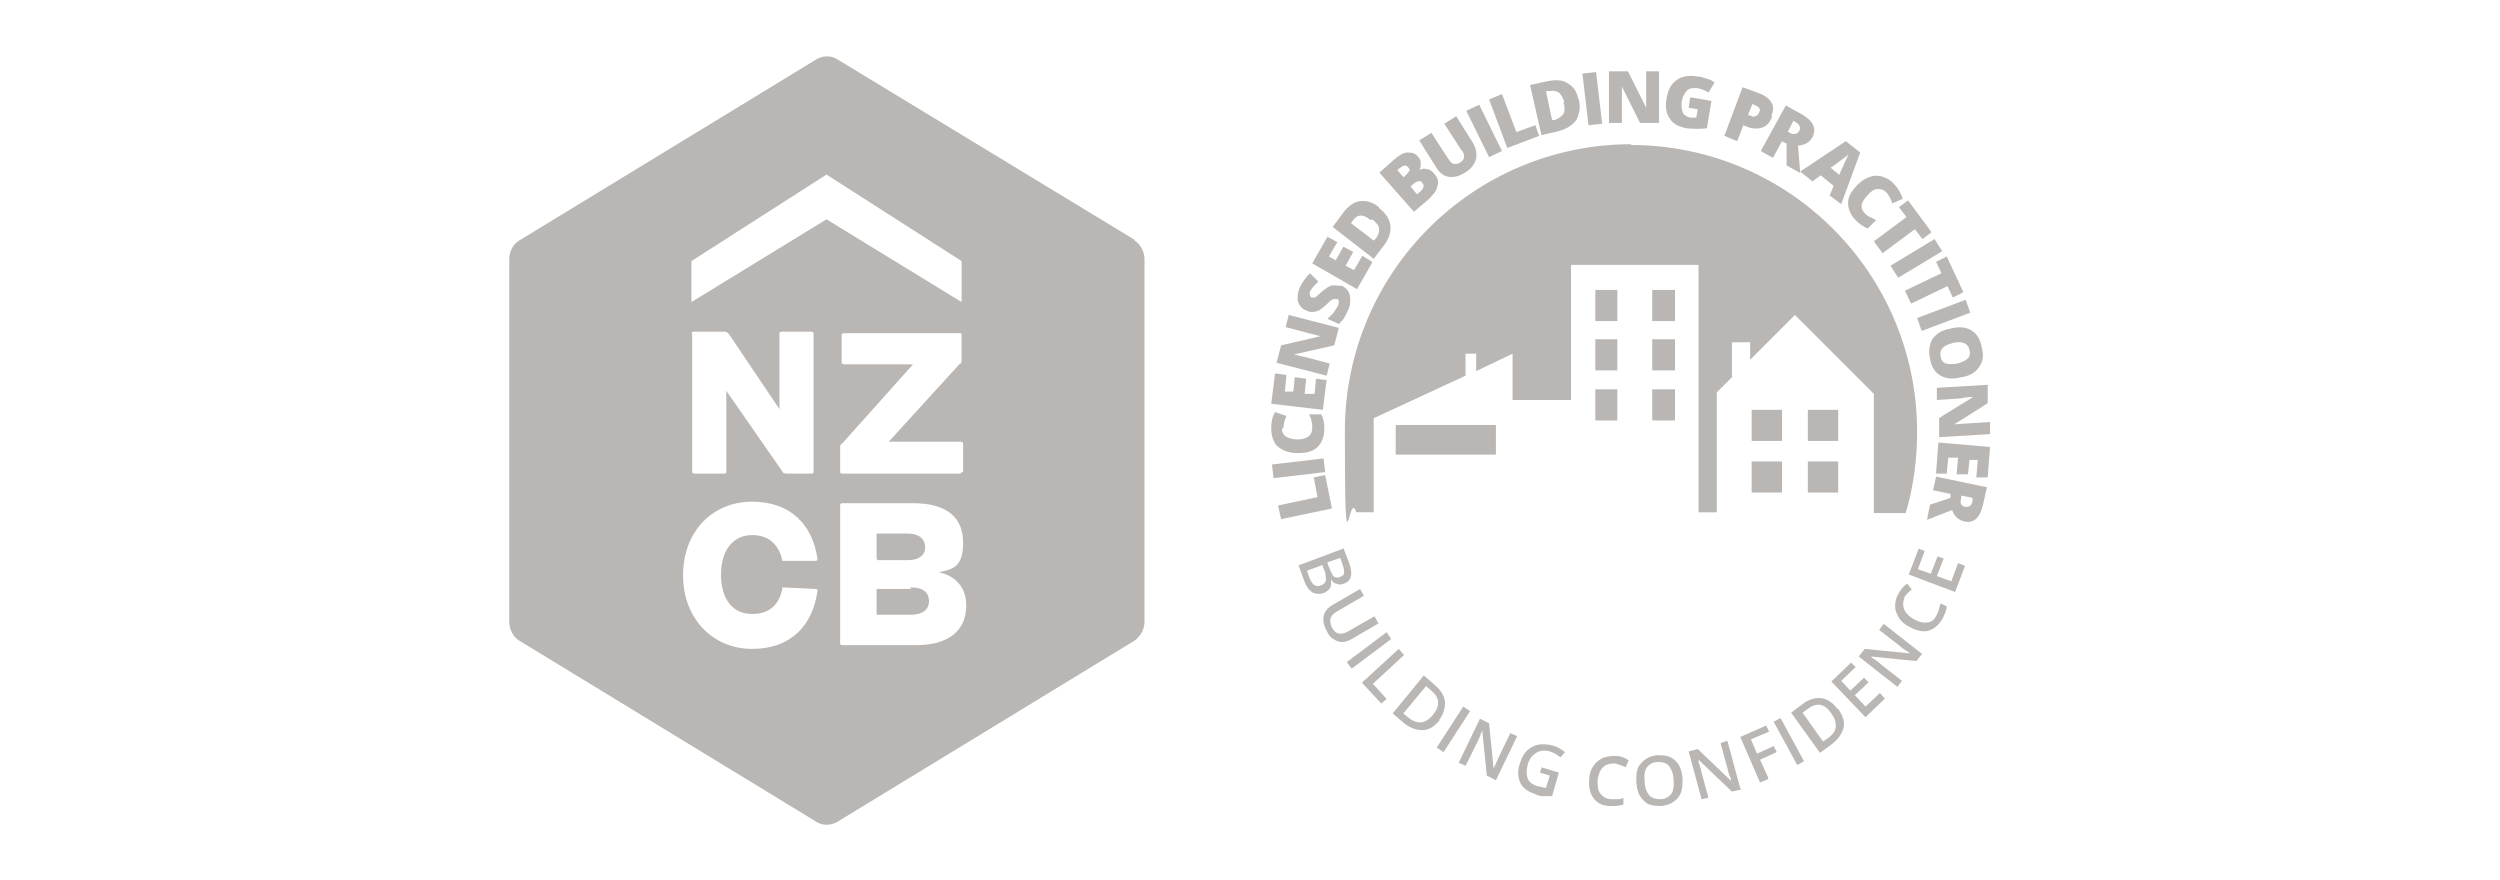 <svg xmlns="http://www.w3.org/2000/svg" id="Layer_1" viewBox="0 0 329.4 115.9"><defs><style>      .st0 {        fill: #b9b6b4;      }    </style></defs><g><path class="st0" d="M-410.8,32.1h5.8v-6h-5.8v6ZM-410.8,22.2h5.8v-6h-5.8v6ZM-433.7-34.6c-30.3,0-54.8,24.5-54.8,54.8s.8,10.6,2.2,15.6h3.3v-17.9l17.5-8.2v-4.2h2.1v3.3l7-3.3v8.9h11.2V-11.5h24.4v47.3h3.5V12.9l3-3h-.2V3.3h3.4v3.3l8.6-8.6,15,15v22.7h6.2c1.5-4.9,2.2-10.1,2.2-15.6,0-30.3-24.5-54.8-54.8-54.8M-429.8,18.2h4.3v-6h-4.3v6ZM-400,32.1h5.8v-6h-5.8v6ZM-400,22.2h5.8v-6h-5.8v6ZM-429.8-.8h4.3v-6h-4.3V-.8ZM-440.7,8.7h4.3V2.7h-4.3v6ZM-478.9,24.7h19.2v-5.6h-19.2v5.6ZM-440.7,18.2h4.3v-6h-4.3v6ZM-429.8,8.7h4.3V2.7h-4.3v6ZM-440.7-.8h4.3v-6h-4.3V-.8Z"></path><g><path class="st0" d="M-491,35.1l-9.7,2-.5-2.6,7.6-1.6-.8-3.7,2.1-.4,1.3,6.3Z"></path><path class="st0" d="M-492.3,28.1l-9.8,1.1-.3-2.7,9.8-1.1.3,2.7Z"></path><path class="st0" d="M-500.6,19.9c0,.6.3,1.1.8,1.5.5.4,1.2.5,2.2.5,1.9,0,2.8-.7,2.8-2.2,0-.4,0-.9-.2-1.3-.1-.4-.3-.8-.5-1.2h2.3c.4.8.6,1.7.6,2.8,0,1.5-.4,2.6-1.3,3.4-.9.8-2.1,1.2-3.7,1.2-1,0-1.9-.2-2.7-.6s-1.4-.9-1.8-1.6c-.4-.7-.6-1.6-.6-2.5,0-1.1.2-2.1.7-3.1l2.1.8c-.2.4-.3.7-.4,1.1-.1.4-.2.8-.2,1.2Z"></path><path class="st0" d="M-492.1,10.4l-.7,5.8-9.8-1.1.7-5.8,2.1.2-.4,3.2,1.5.2.3-2.9,2.1.2-.3,2.9,1.9.2.4-3.2,2.2.2Z"></path><path class="st0" d="M-489.7.6l-.9,3.4-7.7,1.7h0c1.1.3,1.9.4,2.5.6l4.3,1.1-.6,2.3-9.6-2.5.9-3.4,7.6-1.7h0c-1-.2-1.8-.4-2.3-.6l-4.3-1.1.6-2.3,9.6,2.5Z"></path><path class="st0" d="M-489.4-7.6c.6.2,1,.6,1.3,1.1.3.5.5,1,.5,1.7,0,.6-.1,1.3-.5,2.1-.3.6-.5,1.1-.8,1.5-.3.4-.6.7-1,1.1l-2.2-.9c.4-.4.8-.8,1.2-1.2.4-.4.6-.9.8-1.3.2-.4.2-.7.2-.9,0-.2-.2-.4-.4-.5-.1,0-.2,0-.4,0-.1,0-.3,0-.4.2-.2.1-.5.4-1.1,1-.5.5-1,.8-1.4,1-.4.2-.8.3-1.2.3s-.8,0-1.3-.3c-.8-.4-1.4-.9-1.6-1.8-.2-.8,0-1.7.4-2.8.4-.9,1-1.8,1.9-2.6l1.6,1.6c-.8.7-1.3,1.3-1.5,1.9-.1.3-.2.6-.1.8,0,.2.2.3.3.4.2,0,.4,0,.6,0,.2-.1.7-.5,1.4-1.2.7-.6,1.3-1,1.8-1.1.5-.1,1.1,0,1.7.2Z"></path><path class="st0" d="M-483.4-11.9l-2.9,5.1-8.6-4.9,2.9-5.1,1.9,1.1-1.6,2.8,1.3.8,1.5-2.6,1.9,1.1-1.5,2.6,1.6.9,1.6-2.8,1.9,1.1Z"></path><path class="st0" d="M-482-22.4c1.3,1,2,2.1,2.2,3.4.2,1.3-.3,2.5-1.3,3.9l-2,2.5-7.8-6,2.1-2.7c1-1.3,2-2,3.2-2.2,1.2-.2,2.4.2,3.6,1.1ZM-483.6-20.1c-.7-.6-1.4-.8-1.9-.8-.6,0-1.1.3-1.5.9l-.5.6,4.4,3.4.4-.5c.5-.6.7-1.3.5-1.8-.1-.6-.6-1.2-1.4-1.8Z"></path><path class="st0" d="M-481.9-29.2l2.6-2.3c1-.9,1.9-1.4,2.6-1.5.8-.1,1.4.1,2,.8.4.4.6.9.6,1.4,0,.5,0,.9-.3,1.3h0c.6-.2,1.1-.3,1.5-.2.5.1.9.4,1.3.8.6.7.8,1.4.6,2.3-.2.8-.7,1.6-1.6,2.4l-2.9,2.5-6.5-7.4ZM-477.4-28.1l.6-.5c.3-.3.5-.5.5-.8s0-.5-.2-.7c-.4-.4-.9-.3-1.5.2l-.6.5,1.2,1.3ZM-476.1-26.6l1.4,1.6.7-.6c.6-.5.7-1.1.2-1.6-.2-.2-.5-.4-.8-.3-.3,0-.6.2-.9.4l-.7.6Z"></path><path class="st0" d="M-467.4-40.1l3.2,5c.7,1.1.9,2.1.7,3.1-.2,1-.9,1.9-2.1,2.6-1.1.7-2.2,1-3.2.8-1-.2-1.8-.8-2.5-1.9l-3.2-5.1,2.3-1.4,3.1,4.9c.4.6.8.9,1.2,1.1.4.1.8,0,1.2-.2.5-.3.7-.6.7-1,0-.4-.1-.9-.5-1.5l-3.1-4.9,2.3-1.4Z"></path><path class="st0" d="M-461-32.1l-4.4-8.9,2.4-1.2,4.4,8.9-2.4,1.2Z"></path><path class="st0" d="M-457.6-33.9l-3.5-9.2,2.5-.9,2.7,7.2,3.6-1.3.8,2-6.1,2.3Z"></path><path class="st0" d="M-443.9-43.3c.4,1.6.2,3-.5,4-.7,1.1-1.8,1.8-3.4,2.2l-3.1.7-2.2-9.6,3.3-.8c1.5-.4,2.8-.2,3.9.4,1,.6,1.7,1.6,2,3.1ZM-446.6-42.5c-.2-.9-.5-1.5-1-1.8-.4-.3-1-.4-1.7-.3l-.8.2,1.2,5.4h.6c.8-.3,1.3-.7,1.6-1.2.3-.5.3-1.3,0-2.2Z"></path><path class="st0" d="M-441.9-38.2l-1.1-9.8,2.7-.3,1.1,9.8-2.7.3Z"></path><path class="st0" d="M-428.7-38.7h-3.5s-3.5-7-3.5-7h0c0,1.1.1,1.9.1,2.5v4.5s-2.4,0-2.4,0v-9.9c0,0,3.6,0,3.6,0l3.5,6.9h0c0-1,0-1.8,0-2.4v-4.5s2.4,0,2.4,0v9.9Z"></path><path class="st0" d="M-422.7-43.5l4.2.7-.9,5.3c-1.2.2-2.5.2-3.9,0-1.5-.3-2.6-.9-3.3-1.9-.7-1-.9-2.3-.6-3.9.3-1.6.9-2.7,2-3.4,1.1-.7,2.4-.9,4-.6.6.1,1.2.3,1.7.5.5.2,1,.4,1.3.7l-1.2,1.9c-.6-.5-1.4-.8-2.2-.9-.8-.1-1.4,0-1.9.4-.5.4-.8,1.1-1,2-.2.9,0,1.6.2,2.2.3.5.8.9,1.5,1,.4,0,.8,0,1.1,0l.3-1.5-1.7-.3.4-2Z"></path><path class="st0" d="M-406.8-39.7c-.4,1-1,1.7-1.8,2-.8.3-1.8.3-2.9-.2l-.7-.3-1.2,3.1-2.5-1,3.5-9.2,3.2,1.2c1.2.4,1.9,1,2.3,1.8.4.7.4,1.6,0,2.5ZM-411.5-40.1l.5.2c.4.1.7.2,1,0,.3-.1.5-.4.7-.7.2-.6,0-1.1-.7-1.3l-.6-.2-.8,2.1Z"></path><path class="st0" d="M-404.9-35.2l-1.7,3.2-2.3-1.3,4.7-8.7,2.8,1.5c2.4,1.3,3.1,2.8,2.1,4.5-.5,1-1.5,1.5-2.7,1.5l.5,5.2-2.7-1.4v-4.2c-.1,0-.7-.3-.7-.3ZM-404-37l.4.2c.8.4,1.4.3,1.8-.4.3-.6,0-1.1-.7-1.6l-.5-.3-1.1,2Z"></path><path class="st0" d="M-395.8-24.8l.8-1.8-2.5-2-1.5,1.1-2.3-1.8,8.7-5.8,2.8,2.2-3.6,9.8-2.3-1.8ZM-394.2-28.6l.7-1.5c.1-.3.3-.8.6-1.3.2-.5.4-.9.5-1.1-.2.2-.5.4-.9.7s-1.3,1-2.6,2l1.7,1.3Z"></path><path class="st0" d="M-385.1-25.4c-.4-.5-1-.6-1.6-.5-.6.1-1.3.5-1.9,1.1-1.4,1.3-1.6,2.5-.6,3.5.3.3.6.6,1,.8.4.2.8.4,1.2.6l-1.6,1.6c-.8-.3-1.6-.9-2.3-1.6-1-1.1-1.5-2.2-1.4-3.4,0-1.2.7-2.3,1.9-3.5.7-.7,1.5-1.2,2.3-1.5.8-.3,1.6-.3,2.4,0,.8.2,1.5.7,2.2,1.4.7.8,1.3,1.7,1.6,2.7l-2.1.9c-.1-.4-.3-.7-.4-1.1-.2-.3-.4-.7-.7-1Z"></path><path class="st0" d="M-385.8-13.8l-1.6-2.1,6.2-4.6-1.4-1.9,1.8-1.3,4.5,6-1.8,1.3-1.4-1.9-6.2,4.6Z"></path><path class="st0" d="M-384.2-11.4l8.5-5.1,1.4,2.3-8.5,5.1-1.4-2.3Z"></path><path class="st0" d="M-380.2-4.1l-1.2-2.4,6.9-3.3-1-2.2,2-.9,3.2,6.8-2,.9-1-2.2-6.9,3.3Z"></path><path class="st0" d="M-379.1-1.4l9.3-3.4.9,2.5-9.3,3.4-.9-2.5Z"></path><path class="st0" d="M-370.7,10c-1.6.4-2.9.3-4-.3-1-.6-1.7-1.7-2.1-3.2-.4-1.5-.2-2.8.4-3.8.7-1,1.8-1.7,3.4-2.1,1.6-.4,2.9-.3,4,.3,1,.6,1.7,1.7,2.1,3.2.4,1.5.2,2.8-.4,3.8-.7,1-1.8,1.7-3.4,2.1ZM-372.3,3.4c-1.9.4-2.6,1.3-2.3,2.6.2.7.5,1.1,1,1.3.5.2,1.3.2,2.2,0,1-.2,1.6-.6,2-1,.4-.4.5-1,.3-1.6-.3-1.3-1.4-1.7-3.3-1.3Z"></path><path class="st0" d="M-374.9,21.3l-.2-3.5,6.7-4h0c-1.1,0-1.9.2-2.5.2l-4.4.3v-2.4c-.1,0,9.7-.6,9.7-.6l.2,3.5-6.6,4h0c1,0,1.8-.2,2.4-.2l4.5-.3v2.4c.1,0-9.7.6-9.7.6Z"></path><path class="st0" d="M-375.5,28.2l.5-5.8,9.9.8-.5,5.9-2.1-.2.3-3.2h-1.6c0-.1-.2,2.8-.2,2.8l-2.1-.2.2-3-1.9-.2-.3,3.2-2.2-.2Z"></path><path class="st0" d="M-372.6,32.3l-3.5-.7.6-2.6,9.7,2.1-.7,3.2c-.6,2.6-1.8,3.7-3.7,3.3-1.1-.2-1.9-1-2.3-2.2l-4.8,1.9.6-3,4-1.3v-.7ZM-370.7,32.7v.5c-.3.9,0,1.5.8,1.6.7.1,1.1-.2,1.3-1.1v-.5c.1,0-2.1-.5-2.1-.5Z"></path></g><g><path class="st0" d="M-488.9,42.7l1,2.6c.5,1.2.6,2.2.5,2.8-.1.7-.6,1.2-1.4,1.4-.5.2-1,.2-1.4,0-.4-.1-.8-.4-1.1-.9h0c.1.7,0,1.2-.2,1.6-.2.4-.6.7-1.2,1-.8.3-1.5.3-2.2-.1-.7-.4-1.2-1.1-1.6-2l-1.2-3.2,8.8-3.4ZM-493.1,46l-2.8,1.1.6,1.5c.2.6.5,1,.9,1.2.3.2.8.2,1.3,0,.5-.2.7-.5.8-.9.1-.4,0-.9-.2-1.6l-.6-1.5ZM-492,45.5l.5,1.4c.2.6.5,1,.8,1.2.3.2.7.2,1.1,0,.4-.2.7-.4.7-.8,0-.4,0-.9-.3-1.5l-.5-1.2-2.4.9Z"></path><path class="st0" d="M-482,57l-5.3,3c-.6.3-1.2.5-1.8.5-.6,0-1.2-.2-1.7-.5-.5-.3-1-.9-1.4-1.5-.6-1-.8-2-.6-2.8.2-.9.8-1.6,1.7-2.1l5.3-3,.8,1.3-5.2,3c-.7.4-1.1.8-1.2,1.3s0,1.1.4,1.7c.7,1.3,1.7,1.5,3.1.7l5.1-3,.8,1.3Z"></path><path class="st0" d="M-488.1,64.5l7.5-5.6.9,1.2-7.5,5.6-.9-1.2Z"></path><path class="st0" d="M-485.2,68.3l7-6.3,1,1.1-6,5.4,2.7,3-1,.9-3.7-4.1Z"></path><path class="st0" d="M-470.5,75.5c-1,1.2-2.1,1.8-3.3,1.9-1.2,0-2.4-.4-3.7-1.4l-2-1.7,6-7.3,2.2,1.9c1.2,1,1.8,2,1.9,3.2.1,1.2-.3,2.3-1.2,3.4ZM-471.8,74.5c1.4-1.7,1.3-3.3-.3-4.6l-1-.9-4.4,5.3.8.7c1.7,1.4,3.4,1.3,4.8-.5Z"></path><path class="st0" d="M-471,80.8l5.1-7.9,1.3.8-5.1,7.9-1.3-.8Z"></path><path class="st0" d="M-459.7,87l-1.7-.8-.9-8.8h0s-.2.4-.2.4c-.3.7-.6,1.4-.9,2l-2.1,4.4-1.3-.6,4.1-8.5,1.7.8.9,8.7h0c0,0,.2-.4.4-1,.2-.6.4-1,.6-1.3l2.2-4.4,1.3.6-4.1,8.5Z"></path><path class="st0" d="M-450.9,84.6l3.3,1-1.3,4.5c-.6,0-1.2,0-1.7,0-.5,0-1.1-.2-1.7-.4-1.4-.4-2.3-1.1-2.8-2.1-.5-1-.5-2.3-.1-3.8.4-1.5,1.2-2.5,2.3-3,1.1-.6,2.3-.7,3.8-.2.9.3,1.8.7,2.5,1.3l-.9,1.1c-.6-.6-1.3-.9-2.1-1.2-1-.3-1.8-.2-2.6.2-.7.4-1.3,1.2-1.6,2.2-.3,1.1-.3,2,0,2.7s1,1.2,1.9,1.5c.5.1,1,.2,1.6.3l.7-2.3-1.9-.5.4-1.3Z"></path><path class="st0" d="M-437.1,83.8c-.9,0-1.6.2-2.2.8-.6.6-.9,1.4-1,2.5,0,1.2,0,2,.5,2.7.4.6,1.1,1,2,1,.4,0,.8,0,1.2,0s.8-.1,1.2-.2v1.3c-.9.2-1.7.3-2.6.2-1.4-.1-2.4-.6-3.1-1.5-.7-.9-1-2.1-.8-3.7,0-1,.3-1.8.7-2.5.4-.7,1-1.2,1.7-1.6.7-.3,1.5-.5,2.4-.4,1,0,1.8.3,2.6.8l-.6,1.2c-.3-.2-.6-.3-1-.5-.3-.1-.7-.2-1.1-.3Z"></path><path class="st0" d="M-424.1,86.8c.1,1.5-.1,2.7-.8,3.7-.7.9-1.7,1.4-3.1,1.6-1.4.1-2.5-.2-3.4-1-.8-.8-1.3-1.9-1.5-3.5-.1-1.5.1-2.8.8-3.7.7-.9,1.7-1.4,3.2-1.5,1.4-.1,2.5.2,3.3,1,.8.8,1.3,1.9,1.5,3.5ZM-431.2,87.4c.1,1.2.4,2,.9,2.6.5.6,1.2.8,2.2.7.9,0,1.6-.4,2-1.1.4-.6.6-1.5.5-2.7-.1-1.2-.4-2-.9-2.6-.5-.6-1.2-.8-2.1-.7-.9,0-1.6.4-2,1.1-.4.6-.6,1.5-.5,2.7Z"></path><path class="st0" d="M-412.6,88.8l-1.8.5-6.4-6.1h0s.1.4.1.4c.3.8.5,1.5.7,2.1l1.3,4.7-1.4.4-2.4-9.1,1.8-.5,6.4,6h0c0-.1-.1-.4-.3-1s-.3-1.1-.4-1.4l-1.3-4.8,1.4-.4,2.4,9.1Z"></path><path class="st0" d="M-407.8,86.8l-1.4.6-3.7-8.6,4.9-2.1.5,1.2-3.5,1.5,1.2,2.7,3.3-1.4.5,1.2-3.3,1.4,1.5,3.5Z"></path><path class="st0" d="M-402.1,84.2l-4.5-8.3,1.3-.7,4.5,8.3-1.3.7Z"></path><path class="st0" d="M-394.3,73.4c.9,1.3,1.2,2.5,1,3.7-.2,1.2-1,2.2-2.3,3.2l-2.1,1.5-5.5-7.7,2.4-1.7c1.2-.9,2.4-1.2,3.6-1,1.1.2,2.1.9,3,2.1ZM-395.6,74.3c-1.3-1.8-2.8-2.1-4.5-.9l-1.1.8,4,5.6.9-.6c1.8-1.3,2.1-2.9.8-4.8Z"></path><path class="st0" d="M-385.2,71.4l-3.8,3.7-6.5-6.8,3.8-3.7.9.9-2.7,2.6,1.8,1.9,2.6-2.5.9.9-2.6,2.5,2,2.1,2.7-2.6.9.9Z"></path><path class="st0" d="M-378.2,62.8l-1.2,1.5-8.8-.9h0s.4.3.4.3c.7.4,1.3.9,1.8,1.3l3.9,3-.9,1.1-7.5-5.7,1.1-1.5,8.7.9h0c0,0-.4-.3-.9-.6-.5-.4-.9-.6-1.2-.9l-3.9-3,.9-1.1,7.5,5.7Z"></path><path class="st0" d="M-381.5,52.1c-.4.8-.5,1.5-.2,2.3.3.7.9,1.4,1.9,1.9,1,.6,1.9.8,2.7.6.8-.1,1.4-.6,1.8-1.4.2-.4.3-.7.4-1.1.1-.4.2-.8.3-1.2l1.2.6c-.1.8-.4,1.6-.8,2.4-.7,1.2-1.5,1.9-2.6,2.2-1.1.3-2.3,0-3.7-.7-.9-.5-1.5-1-2-1.7-.5-.7-.7-1.4-.7-2.2,0-.8.2-1.6.6-2.4.5-.8,1.1-1.5,1.8-2.1l.9,1.1c-.3.2-.6.4-.8.7-.3.3-.5.6-.7.9Z"></path><path class="st0" d="M-370,46.1l-1.9,5-8.8-3.4,1.9-5,1.2.5-1.4,3.5,2.4.9,1.3-3.3,1.2.5-1.3,3.3,2.8,1.1,1.4-3.5,1.2.5Z"></path></g></g><g><path class="st0" d="M-588.3,48.7h-6.1c0,0-.2,0-.2.2v4.4c0,0,0,.2.2.2h6.1c2.2,0,3.3-1,3.3-2.4s-1-2.4-3.3-2.4Z"></path><path class="st0" d="M-594.3,43.6h5.5c2.3,0,3.2-1.1,3.2-2.3s-.9-2.4-3.2-2.4h-5.5c0,0-.2,0-.2.2v4.3c0,0,0,.2.2.2Z"></path><path class="st0" d="M-547.7-14.5l-54-32.8c-1.2-.7-2.5-.7-3.7,0l-54,32.8c-1.2.7-1.8,1.9-1.8,3.4V54.6c0,1.4.7,2.7,1.8,3.4l54,32.8c1.2.7,2.5.7,3.7,0l54-32.8c1.2-.8,1.8-2,1.8-3.4V-11.1c0-1.4-.7-2.7-1.8-3.4ZM-578.8,22.4v5.1h-.3c0,.2-.2.3-.4.3h-21.2c-.2,0-.4,0-.4-.3v-4.4c0-.3,0-.7.4-.9l12.8-14.3s0,0,0,0h-12.6c-.2,0-.4-.2-.4-.3V2.5c0-.2.2-.3.4-.3h20.9c.2,0,.4,0,.4.3v4.5c0,.3,0,.7-.4.9l-12.7,14.1s0,0,0,0h13.1c.2,0,.4.2.4.3ZM-628,2.4c0-.2.2-.3.4-.3h5.3c.5,0,.8.2,1.1.6l9.1,13.5V2.5c0-.2.2-.3.4-.3h5.4c.2,0,.4.2.4.3v25.1c0,.2-.2.3-.4.3h-4.3c-.5,0-.8-.2-1-.6l-10-14.5c0,0,0,0,0,0v14.7c0,.2-.2.3-.4.3h-5.4c-.2,0-.4-.2-.4-.3V2.4ZM-605.2,49.2c-.8,6-4.7,10.4-11.8,10.4-7,0-12.5-5.4-12.5-13.3s5.4-13.3,12.5-13.3,11,4.4,11.8,10.3c0,.2,0,.4-.3.4l-5.9.2c0,0-.2,0-.2,0-.5-2.5-2.1-4.6-5.5-4.6s-5.7,2.8-5.7,7.1,2.1,7.1,5.7,7.1,5-2.2,5.5-4.8c0,0,0,0,.2,0l5.9.3c.2,0,.4.2.3.4ZM-603.6-18.2l-24.4,15v-7.4l24.4-15.7,24.5,15.7V-3.3l-24.5-15ZM-578.3,52c0,4.4-3.3,7-9,7h-13.4c-.2,0-.4,0-.4-.3v-25.1c0-.2.2-.3.4-.3h12.7c6.3,0,9.1,2.8,9.1,7.1s-1.7,4.8-4.3,5.3c2.8.6,5.1,2.6,4.9,6.2Z"></path></g><g><g><path class="st0" d="M120,77.6h-4.4c0,0-.1,0-.1.1v3.2c0,0,0,.1.1.1h4.4c1.6,0,2.4-.7,2.4-1.8s-.7-1.8-2.4-1.8Z"></path><path class="st0" d="M115.6,73.8h4c1.7,0,2.3-.8,2.3-1.7s-.6-1.8-2.3-1.8h-4c0,0-.1,0-.1.1v3.2c0,0,0,.1.1.1Z"></path><path class="st0" d="M149.5,31.6L110.3,7.8c-.8-.5-1.8-.5-2.7,0l-39.2,23.9c-.8.5-1.3,1.4-1.3,2.5v47.7c0,1,.5,2,1.3,2.5l39.2,23.9c.8.5,1.8.5,2.7,0l39.2-23.9c.8-.6,1.3-1.5,1.3-2.5v-47.7c0-1-.5-2-1.3-2.5ZM126.9,58.5v3.7h-.2c0,.1-.1.2-.3.2h-15.4c-.1,0-.3,0-.3-.2v-3.2c0-.2,0-.5.3-.6l9.3-10.4s0,0,0,0h-9.1c-.1,0-.3-.1-.3-.2v-3.7c0-.1.1-.2.3-.2h15.2c.1,0,.3,0,.3.2v3.3c0,.2,0,.5-.3.6l-9.3,10.2s0,0,0,0h9.5c.1,0,.3.1.3.2ZM91.1,43.9c0-.1.1-.2.3-.2h3.9c.4,0,.6.1.8.4l6.6,9.8v-10c0-.1.1-.2.3-.2h3.9c.1,0,.3.1.3.2v18.3c0,.1-.1.2-.3.2h-3.2c-.4,0-.6-.1-.7-.4l-7.3-10.5c0,0,0,0,0,0v10.7c0,.1-.1.2-.3.2h-3.9c-.1,0-.3-.1-.3-.2v-18.3ZM107.7,77.9c-.6,4.4-3.4,7.6-8.6,7.6-5.1,0-9.1-3.9-9.1-9.7s3.9-9.7,9.1-9.7,8,3.2,8.6,7.5c0,.1,0,.3-.2.3h-4.3c0,.1-.1,0-.1,0-.4-1.8-1.5-3.4-4-3.4s-4.1,2-4.1,5.2,1.5,5.2,4.1,5.2,3.7-1.6,4-3.5c0,0,0,0,.1,0l4.3.2c.1,0,.3.1.2.3ZM108.9,28.9l-17.8,10.9v-5.4l17.8-11.4,17.8,11.4v5.4l-17.8-10.9ZM127.3,79.9c0,3.2-2.4,5.1-6.5,5.1h-9.8c-.1,0-.3,0-.3-.2v-18.3c0-.1.1-.2.3-.2h9.3c4.6,0,6.6,2,6.6,5.2s-1.3,3.5-3.2,3.9c2,.4,3.7,1.9,3.6,4.5Z"></path></g><g><path class="st0" d="M230.8,64.9h4v-4.1h-4v4.1ZM230.8,58.1h4v-4.1h-4v4.1ZM215,19c-20.9,0-37.8,16.9-37.8,37.8s.5,7.3,1.5,10.7h2.3v-12.4l12.1-5.6v-2.9h1.4v2.3l4.8-2.3v6.1h7.7v-17.8h16.8v32.6h2.4v-15.8l2.1-2.1h-.1v-4.5h2.4v2.3l5.9-5.9,10.4,10.4v15.7h4.2c1-3.4,1.5-7,1.5-10.7,0-20.9-16.9-37.8-37.8-37.8M217.7,55.4h3v-4.1h-3v4.1ZM238.2,64.9h4v-4.1h-4v4.1ZM238.2,58.1h4v-4.1h-4v4.1ZM217.7,42.3h3v-4.1h-3v4.1ZM210.2,48.8h2.9v-4.1h-2.9v4.1ZM183.9,59.9h13.2v-3.9h-13.2v3.9ZM210.2,55.4h2.9v-4.1h-2.9v4.1ZM217.7,48.8h3v-4.1h-3v4.1ZM210.2,42.3h2.9v-4.1h-2.9v4.1Z"></path><g><path class="st0" d="M175.5,67l-6.7,1.4-.4-1.8,5.2-1.1-.5-2.6,1.5-.3.9,4.4Z"></path><path class="st0" d="M174.6,62.2l-6.8.8-.2-1.8,6.8-.8.2,1.8Z"></path><path class="st0" d="M168.9,56.5c0,.4.2.8.5,1s.9.4,1.5.4c1.3,0,2-.5,2-1.5,0-.3,0-.6-.1-.9,0-.3-.2-.6-.3-.9h1.6c.3.6.4,1.2.4,1.9,0,1-.3,1.8-.9,2.4-.6.6-1.5.8-2.6.8-.7,0-1.3-.1-1.9-.4s-1-.6-1.2-1.1c-.3-.5-.4-1.1-.4-1.8,0-.7.1-1.4.5-2.1l1.5.5c-.1.3-.2.5-.3.8,0,.3-.1.5-.1.8Z"></path><path class="st0" d="M174.8,50l-.5,4-6.8-.8.5-4,1.5.2-.2,2.2h1.1c0,.1.2-1.9.2-1.9l1.5.2-.2,2h1.3c0,.1.2-2,.2-2l1.5.2Z"></path><path class="st0" d="M176.4,43.2l-.6,2.3-5.3,1.2h0c.7.2,1.3.3,1.7.4l3,.8-.4,1.6-6.6-1.7.6-2.3,5.2-1.2h0c-.7-.2-1.2-.3-1.6-.4l-3-.8.4-1.6,6.6,1.7Z"></path><path class="st0" d="M176.7,37.6c.4.2.7.4.9.7.2.3.3.7.3,1.2,0,.4,0,.9-.3,1.4-.2.4-.4.8-.5,1-.2.3-.4.5-.7.8l-1.5-.7c.3-.3.6-.5.8-.8.2-.3.4-.6.6-.9.1-.3.1-.5.1-.6,0-.2-.1-.3-.3-.3,0,0-.2,0-.3,0,0,0-.2,0-.3.1-.1,0-.4.3-.8.7-.4.3-.7.6-.9.7-.3.1-.5.2-.8.2s-.6,0-.9-.2c-.6-.2-.9-.7-1.1-1.2-.1-.6,0-1.2.3-1.9.3-.6.7-1.2,1.3-1.8l1.1,1.1c-.5.5-.9.9-1.1,1.3,0,.2-.1.4,0,.5,0,.1.1.2.2.3.1,0,.3,0,.4,0,.2,0,.5-.4,1-.8.5-.4.9-.7,1.3-.8.4,0,.8,0,1.2.1Z"></path><path class="st0" d="M180.8,34.6l-2,3.5-5.9-3.4,2-3.5,1.3.7-1.1,1.9.9.5,1-1.8,1.3.7-1,1.8,1.1.6,1.1-1.9,1.3.8Z"></path><path class="st0" d="M181.7,27.4c.9.7,1.4,1.5,1.5,2.3.1.9-.2,1.8-.9,2.7l-1.3,1.7-5.4-4.2,1.4-1.9c.7-.9,1.4-1.4,2.2-1.5.8-.1,1.6.1,2.5.8ZM180.6,29c-.5-.4-.9-.6-1.3-.6-.4,0-.7.2-1,.6l-.3.4,3,2.3.3-.3c.3-.4.5-.9.4-1.3,0-.4-.4-.8-.9-1.2Z"></path><path class="st0" d="M181.8,22.7l1.8-1.6c.7-.6,1.3-1,1.8-1s1,0,1.4.5c.3.3.4.6.4.9,0,.3,0,.6-.2.9h0c.4-.2.7-.2,1.1-.1.3,0,.6.3.9.6.4.5.6,1,.4,1.6-.1.6-.5,1.1-1.1,1.7l-2,1.7-4.5-5.1ZM184.9,23.4l.4-.4c.2-.2.3-.3.4-.5s0-.3-.2-.5c-.3-.3-.6-.2-1,.1l-.4.3.8.9ZM185.8,24.5l.9,1.1.5-.4c.4-.4.5-.8.2-1.1-.1-.2-.3-.3-.5-.2-.2,0-.4.1-.6.3l-.5.4Z"></path><path class="st0" d="M191.8,15.2l2.2,3.5c.5.8.6,1.5.5,2.2-.2.7-.6,1.3-1.4,1.8-.8.5-1.5.7-2.2.6-.7-.1-1.3-.6-1.7-1.3l-2.2-3.5,1.6-1,2.2,3.4c.3.4.5.7.8.7.3,0,.6,0,.8-.2.3-.2.5-.4.5-.7,0-.3,0-.6-.4-1l-2.2-3.4,1.6-1Z"></path><path class="st0" d="M196.2,20.7l-3-6.1,1.7-.8,3,6.1-1.7.8Z"></path><path class="st0" d="M198.6,19.5l-2.4-6.4,1.7-.7,1.9,5,2.5-.9.5,1.4-4.2,1.6Z"></path><path class="st0" d="M208,13c.3,1.1.1,2-.3,2.8-.5.7-1.3,1.2-2.4,1.5l-2.2.5-1.5-6.6,2.3-.5c1.1-.2,2-.2,2.7.3.7.4,1.2,1.1,1.4,2.2ZM206.1,13.5c-.1-.6-.4-1-.7-1.3-.3-.2-.7-.3-1.2-.2h-.5c0,.1.8,3.8.8,3.8h.4c.5-.2.9-.5,1.1-.8.2-.4.2-.9,0-1.5Z"></path><path class="st0" d="M209.3,16.5l-.8-6.8,1.8-.2.8,6.8-1.8.2Z"></path><path class="st0" d="M218.5,16.2h-2.4s-2.4-4.8-2.4-4.8h0c0,.8,0,1.3,0,1.7v3.1s-1.7,0-1.7,0v-6.8c0,0,2.5,0,2.5,0l2.4,4.8h0c0-.7,0-1.2,0-1.7v-3.1s1.7,0,1.7,0v6.8Z"></path><path class="st0" d="M222.6,12.8l2.9.5-.6,3.6c-.8.1-1.7.1-2.7,0-1-.2-1.8-.6-2.2-1.3-.5-.7-.6-1.6-.4-2.7.2-1.1.6-1.9,1.4-2.4.7-.5,1.6-.6,2.8-.4.4,0,.8.2,1.2.3.4.1.7.3.9.5l-.8,1.3c-.4-.3-1-.5-1.5-.6-.5,0-1,0-1.3.3-.3.3-.6.8-.7,1.4-.1.6,0,1.1.1,1.5.2.4.6.6,1,.7.3,0,.5,0,.8,0l.2-1.1-1.2-.2.2-1.4Z"></path><path class="st0" d="M233.5,15.4c-.3.7-.7,1.2-1.3,1.4-.6.2-1.2.2-2-.1l-.5-.2-.8,2.1-1.7-.7,2.4-6.4,2.2.8c.8.3,1.3.7,1.6,1.2.3.5.3,1.1,0,1.7ZM230.3,15.2h.3c.3.2.5.2.7.1.2,0,.4-.3.5-.5.2-.4,0-.7-.5-.9l-.4-.2-.6,1.5Z"></path><path class="st0" d="M234.8,18.6l-1.2,2.2-1.6-.9,3.3-6,2,1.1c1.6.9,2.1,1.9,1.5,3.1-.4.7-1,1-1.9,1.1l.3,3.6-1.8-1v-2.9c0,0-.5-.2-.5-.2ZM235.5,17.3l.3.2c.6.3,1,.2,1.3-.3.2-.4,0-.8-.5-1.1l-.3-.2-.7,1.4Z"></path><path class="st0" d="M241.1,25.7l.5-1.2-1.7-1.4-1.1.8-1.6-1.3,6-4,1.9,1.5-2.5,6.8-1.6-1.2ZM242.3,23.1l.5-1.1c.1-.2.2-.5.4-.9.2-.4.3-.6.4-.8-.1.1-.3.3-.6.5s-.9.7-1.8,1.3l1.1.9Z"></path><path class="st0" d="M248.5,25.3c-.3-.3-.7-.4-1.1-.4-.4,0-.9.3-1.3.8-.9.9-1.1,1.7-.4,2.4.2.2.4.4.7.5s.5.3.8.4l-1.1,1.1c-.6-.2-1.1-.6-1.6-1.1-.7-.7-1-1.5-1-2.3,0-.8.5-1.6,1.3-2.4.5-.5,1-.8,1.6-1,.6-.2,1.1-.2,1.7,0,.6.2,1.1.5,1.5,1,.5.5.9,1.2,1.1,1.9l-1.4.6c0-.3-.2-.5-.3-.8-.1-.2-.3-.5-.5-.7Z"></path><path class="st0" d="M248,33.3l-1.1-1.5,4.3-3.2-1-1.3,1.2-.9,3.1,4.2-1.2.9-1-1.3-4.3,3.2Z"></path><path class="st0" d="M249.1,35l5.8-3.5,1,1.6-5.8,3.5-1-1.6Z"></path><path class="st0" d="M251.8,40l-.8-1.7,4.8-2.3-.7-1.5,1.4-.7,2.2,4.7-1.4.7-.7-1.5-4.8,2.3Z"></path><path class="st0" d="M252.6,41.9l6.4-2.4.6,1.7-6.4,2.4-.6-1.7Z"></path><path class="st0" d="M258.4,49.7c-1.1.3-2,.2-2.7-.2-.7-.4-1.2-1.1-1.4-2.2-.2-1-.1-1.9.3-2.6.5-.7,1.2-1.2,2.4-1.4,1.1-.3,2-.2,2.7.2.7.4,1.2,1.1,1.4,2.2.3,1.1.2,1.9-.3,2.6-.4.7-1.2,1.2-2.3,1.4ZM257.3,45.2c-1.3.3-1.8.9-1.6,1.8.1.5.3.8.7.9.4.1.9.1,1.5,0,.7-.2,1.1-.4,1.4-.7.3-.3.3-.7.2-1.1-.2-.9-1-1.2-2.3-.9Z"></path><path class="st0" d="M255.5,57.5v-2.4c-.1,0,4.5-2.8,4.5-2.8h0c-.7,0-1.3.1-1.7.2l-3.1.2v-1.6c0,0,6.7-.4,6.7-.4v2.4c.1,0-4.4,2.8-4.4,2.8h0c.7,0,1.2-.1,1.6-.1l3.1-.2v1.6c0,0-6.7.4-6.7.4Z"></path><path class="st0" d="M255.1,62.3l.3-4,6.8.6-.3,4h-1.5c0-.1.2-2.3.2-2.3h-1.1c0,0-.2,1.9-.2,1.9h-1.5c0-.1.2-2.2.2-2.2h-1.3c0-.1-.2,2.1-.2,2.1h-1.5Z"></path><path class="st0" d="M257.1,65.1l-2.4-.5.4-1.8,6.7,1.4-.5,2.2c-.4,1.8-1.2,2.6-2.5,2.3-.8-.2-1.3-.7-1.6-1.5l-3.3,1.3.4-2,2.7-.9v-.5ZM258.4,65.4v.3c-.2.6,0,1,.6,1.1.5,0,.8-.2.9-.8v-.4c0,0-1.4-.3-1.4-.3Z"></path></g><g><path class="st0" d="M177,72.2l.7,1.8c.3.8.4,1.5.3,1.9-.1.5-.4.8-.9,1-.4.1-.7.2-1,0-.3,0-.6-.3-.7-.6h0c0,.5,0,.8-.1,1.1-.2.3-.4.5-.8.7-.5.2-1,.2-1.5,0-.5-.3-.8-.7-1.1-1.4l-.8-2.2,6.1-2.3ZM174.1,74.5l-1.9.7.4,1.1c.2.4.4.7.6.8s.5.2.9,0c.3-.1.5-.3.6-.6,0-.3,0-.6-.1-1.1l-.4-1ZM174.9,74.2l.4,1c.2.4.3.7.5.8.2.1.5.2.8,0,.3-.1.5-.3.5-.5,0-.3,0-.6-.2-1.1l-.3-.9-1.7.6Z"></path><path class="st0" d="M181.7,82.1l-3.6,2.1c-.4.2-.8.4-1.2.4-.4,0-.8-.1-1.2-.4-.4-.2-.7-.6-.9-1.1-.4-.7-.5-1.3-.4-1.9.1-.6.5-1.1,1.2-1.5l3.6-2.1.5.9-3.6,2.1c-.5.3-.7.6-.8.9s0,.7.2,1.2c.5.9,1.2,1,2.1.5l3.5-2,.5.9Z"></path><path class="st0" d="M177.5,87.2l5.2-3.9.6.9-5.2,3.9-.6-.8Z"></path><path class="st0" d="M179.5,89.9l4.8-4.4.7.8-4.1,3.8,1.8,2-.7.6-2.6-2.8Z"></path><path class="st0" d="M189.7,94.9c-.7.8-1.4,1.3-2.3,1.3-.8,0-1.7-.3-2.5-1l-1.4-1.2,4.1-5,1.5,1.3c.8.7,1.2,1.4,1.3,2.2,0,.8-.2,1.6-.8,2.4ZM188.8,94.2c1-1.2.9-2.3-.2-3.2l-.7-.6-3,3.6.6.5c1.2,1,2.3.9,3.3-.3Z"></path><path class="st0" d="M189.3,98.5l3.5-5.4.9.6-3.5,5.4-.9-.6Z"></path><path class="st0" d="M197.1,102.8l-1.2-.6-.6-6h0s-.1.3-.1.3c-.2.5-.4,1-.6,1.4l-1.5,3-.9-.4,2.8-5.8,1.2.6.6,6h0c0,0,.1-.3.3-.7.2-.4.3-.7.4-.9l1.5-3.1.9.4-2.8,5.8Z"></path><path class="st0" d="M203.1,101.1l2.3.7-.9,3.1c-.4,0-.8,0-1.2,0-.4,0-.7-.1-1.1-.3-.9-.3-1.6-.8-1.9-1.5-.3-.7-.4-1.6,0-2.6.3-1,.8-1.7,1.6-2.1.7-.4,1.6-.4,2.6-.2.7.2,1.2.5,1.7.9l-.6.7c-.4-.4-.9-.6-1.4-.8-.7-.2-1.3-.1-1.8.2-.5.3-.9.8-1.1,1.5-.2.8-.2,1.4,0,1.9s.7.8,1.3,1c.3,0,.7.2,1.1.2l.5-1.6-1.3-.4.3-.9Z"></path><path class="st0" d="M212.7,100.6c-.6,0-1.1.1-1.5.5-.4.4-.6,1-.7,1.7,0,.8,0,1.4.4,1.8.3.4.8.7,1.4.7.3,0,.5,0,.8,0s.5,0,.8-.2v.9c-.6.2-1.2.2-1.8.2-.9,0-1.7-.4-2.1-1-.5-.6-.7-1.5-.6-2.5,0-.7.2-1.3.5-1.7.3-.5.7-.8,1.2-1.1.5-.2,1-.3,1.7-.3.7,0,1.3.2,1.8.6l-.4.9c-.2-.1-.4-.2-.7-.3-.2,0-.5-.2-.8-.2Z"></path><path class="st0" d="M221.7,102.6c0,1.1-.1,1.9-.6,2.5-.5.6-1.2,1-2.2,1.1-1,0-1.8-.1-2.3-.7-.6-.5-.9-1.3-1-2.4,0-1.1,0-1.9.6-2.5.5-.6,1.2-1,2.2-1.1,1,0,1.7.1,2.3.7.6.5.9,1.3,1,2.4ZM216.7,103c0,.8.3,1.4.6,1.8.4.4.9.5,1.5.5.6,0,1.1-.3,1.4-.7s.4-1.1.3-1.9c0-.8-.3-1.4-.6-1.8-.4-.4-.8-.5-1.5-.5-.6,0-1.1.3-1.4.7-.3.4-.4,1.1-.3,1.8Z"></path><path class="st0" d="M229.5,104l-1.3.3-4.4-4.2h0s0,.3,0,.3c.2.5.3,1,.4,1.4l.9,3.3-.9.2-1.7-6.3,1.2-.3,4.4,4.2h0c0,0,0-.3-.2-.7s-.2-.7-.3-1l-.9-3.3.9-.3,1.7,6.3Z"></path><path class="st0" d="M232.9,102.7l-1,.4-2.6-6,3.4-1.5.4.8-2.4,1,.8,1.9,2.2-1,.4.8-2.2,1,1.1,2.4Z"></path><path class="st0" d="M236.8,100.8l-3.1-5.7.9-.5,3.1,5.7-.9.5Z"></path><path class="st0" d="M242.2,93.4c.6.9.9,1.7.7,2.5-.2.8-.7,1.5-1.6,2.2l-1.5,1.1-3.8-5.3,1.6-1.2c.8-.6,1.7-.8,2.4-.7.8.1,1.5.6,2.1,1.4ZM241.3,94c-.9-1.3-1.9-1.5-3.1-.6l-.7.5,2.7,3.8.6-.4c1.3-.9,1.4-2,.5-3.3Z"></path><path class="st0" d="M248.4,92l-2.6,2.5-4.5-4.7,2.6-2.5.6.6-1.9,1.8,1.2,1.3,1.8-1.7.6.6-1.8,1.7,1.4,1.5,1.9-1.8.6.7Z"></path><path class="st0" d="M253.3,86.1l-.8,1-6-.6h0s.2.2.2.2c.5.3.9.6,1.2.9l2.7,2.1-.6.8-5.1-4,.8-1,6,.6h0c0,0-.3-.2-.6-.4-.3-.2-.6-.4-.8-.6l-2.7-2.1.6-.8,5.1,4Z"></path><path class="st0" d="M251,78.7c-.3.5-.3,1.1-.1,1.6s.7,1,1.3,1.3c.7.4,1.3.5,1.8.4.5,0,.9-.4,1.2-1,.1-.2.2-.5.3-.7,0-.3.1-.5.2-.8l.8.4c0,.5-.3,1.1-.6,1.7-.5.8-1.1,1.3-1.8,1.5-.7.2-1.6,0-2.5-.5-.6-.3-1.1-.7-1.4-1.2-.3-.5-.5-1-.5-1.5s.1-1.1.4-1.6c.3-.6.7-1.1,1.2-1.4l.6.8c-.2.1-.4.3-.6.5-.2.2-.3.4-.5.6Z"></path><path class="st0" d="M258.9,74.6l-1.3,3.4-6.1-2.3,1.3-3.4.8.3-.9,2.4,1.7.6.9-2.3.8.3-.9,2.3,1.9.7.9-2.4.8.3Z"></path></g></g></g></svg>